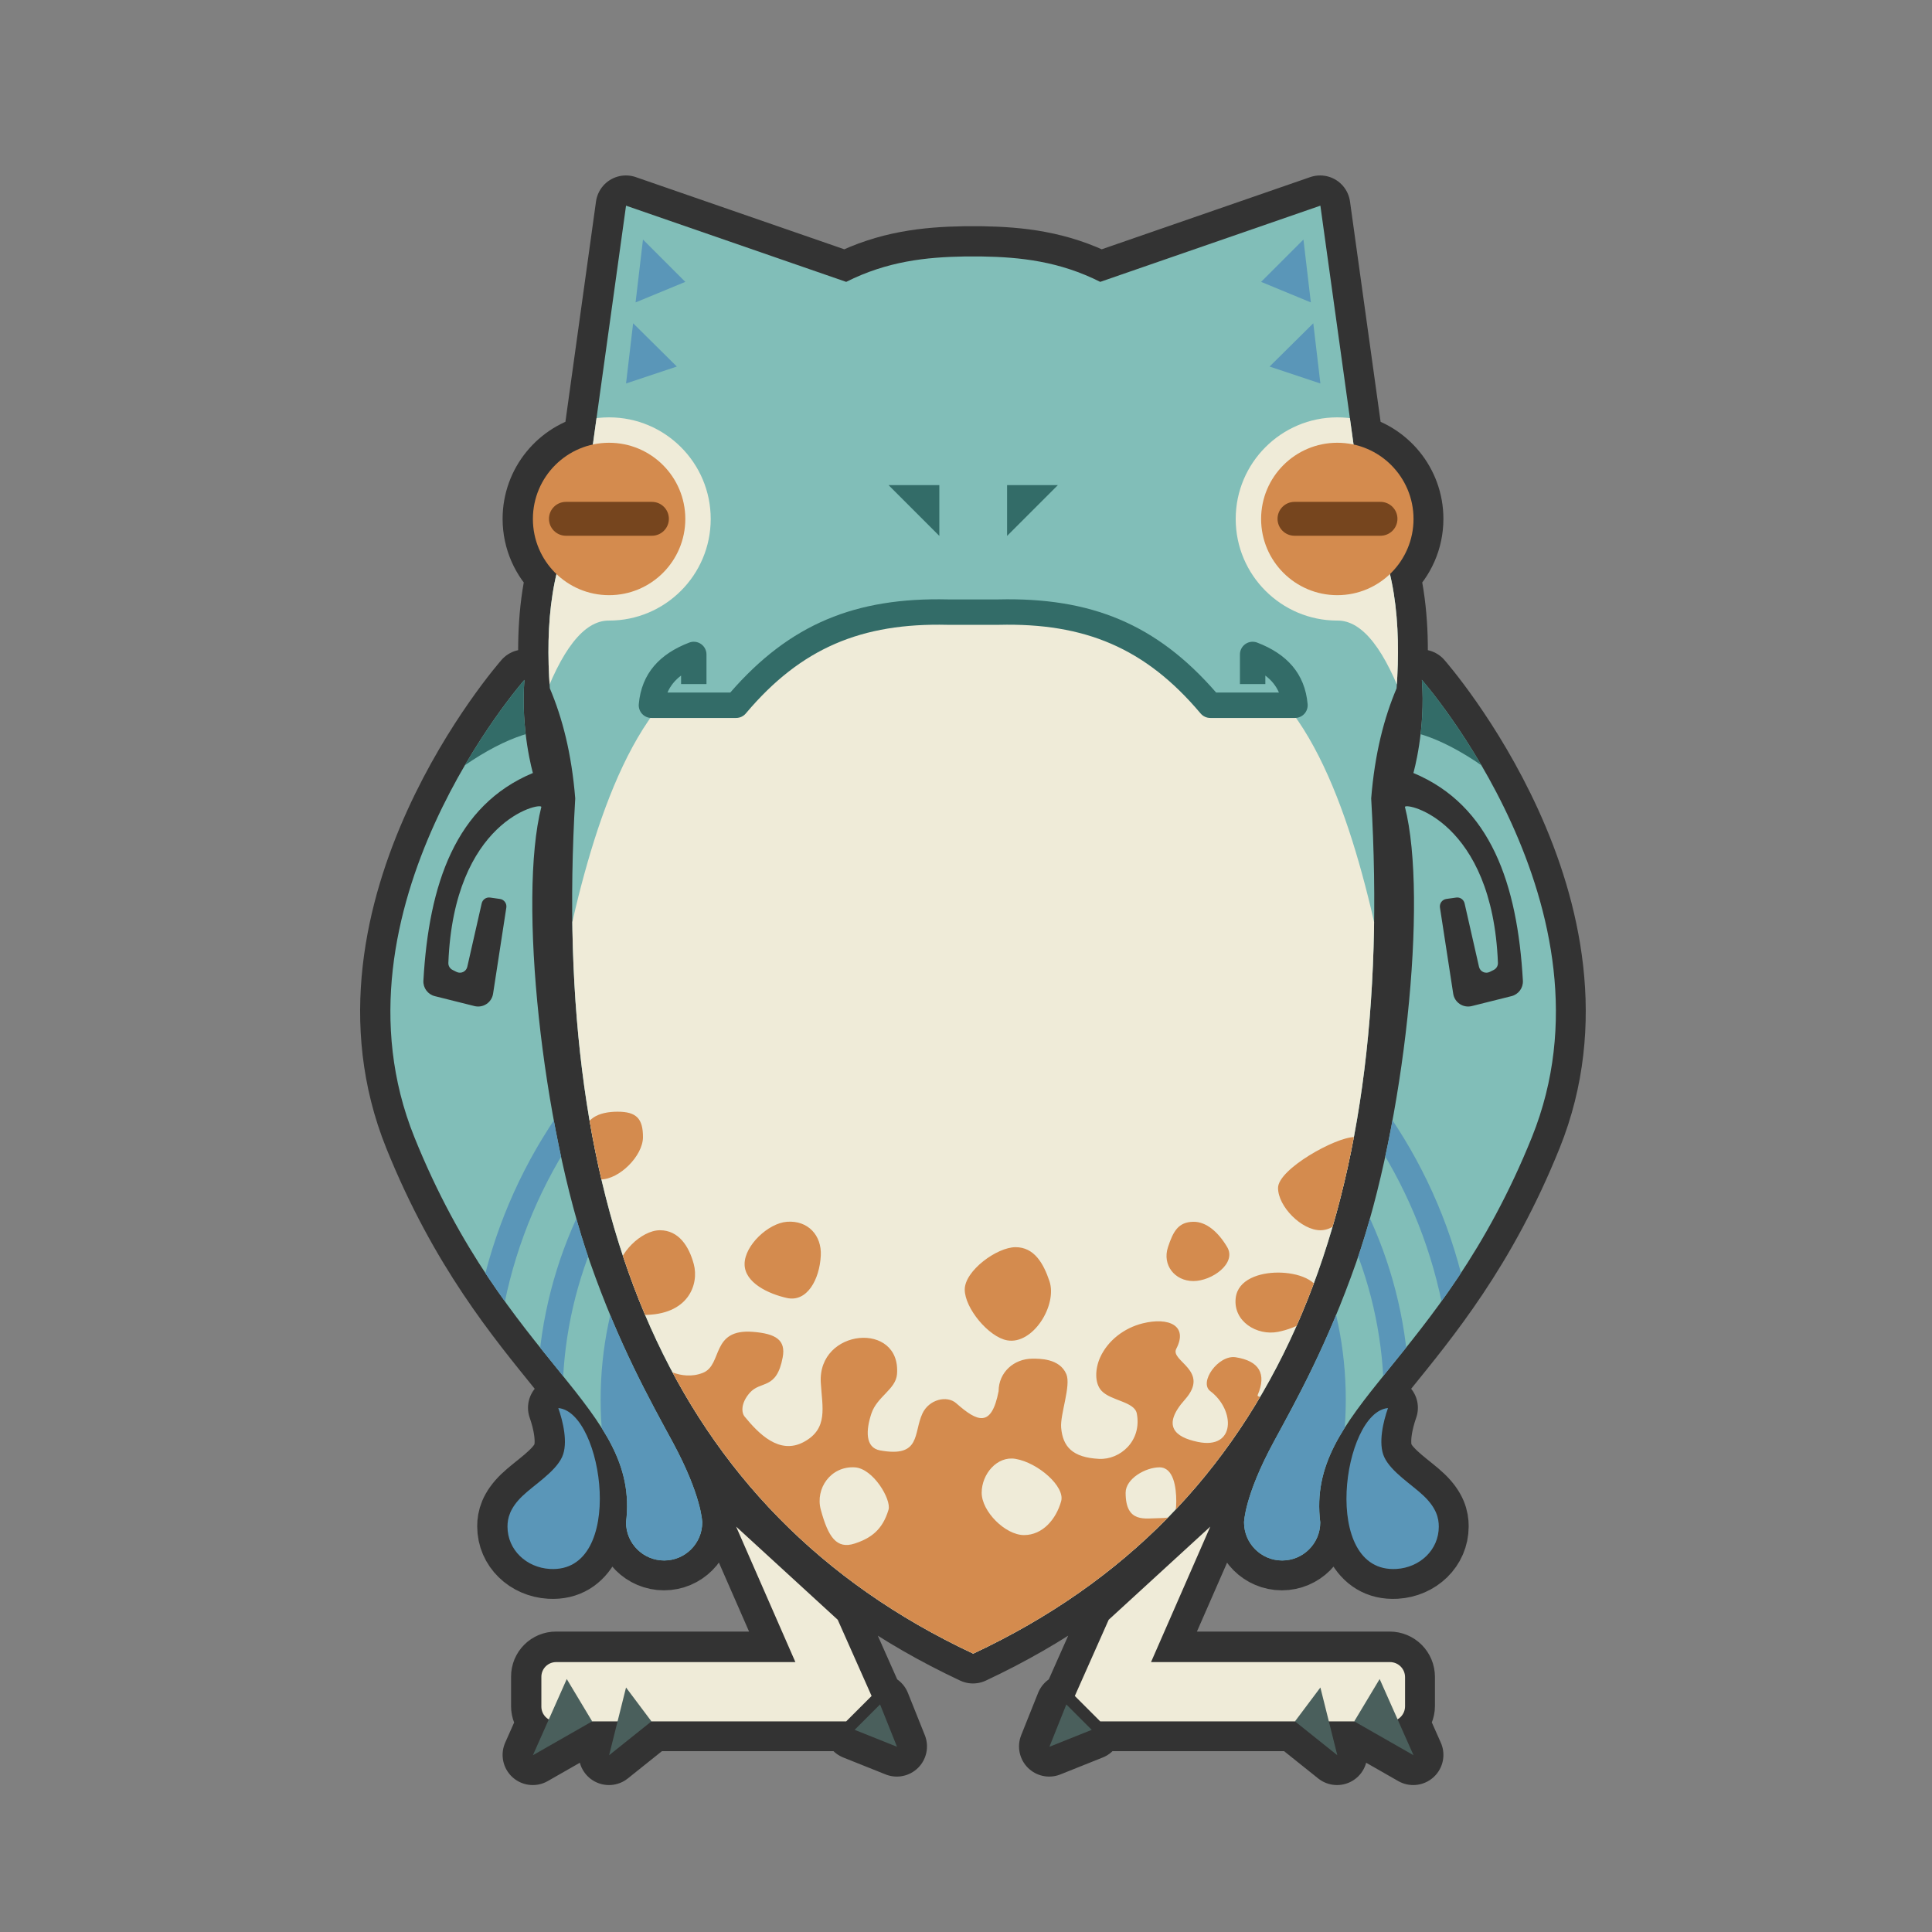 <?xml version="1.0" encoding="UTF-8" standalone="no"?>
<!DOCTYPE svg PUBLIC "-//W3C//DTD SVG 1.1//EN" "http://www.w3.org/Graphics/SVG/1.1/DTD/svg11.dtd">
<svg width="100%" height="100%" viewBox="0 0 256 256" version="1.1" xmlns="http://www.w3.org/2000/svg" xmlns:xlink="http://www.w3.org/1999/xlink" xml:space="preserve" xmlns:serif="http://www.serif.com/" style="fill-rule:evenodd;clip-rule:evenodd;stroke-linecap:round;stroke-linejoin:round;stroke-miterlimit:1.5;">
    <rect x="0" y="0" width="256" height="256" fill="#808080" stroke="none"/>
    <g transform="matrix(1.122,0,0,1.122,-14.661,-15.384)">
        <g transform="matrix(0.891,0,0,0.891,13.065,13.71)">
            <path d="M171.609,228.112L177.219,232.601L176.097,228.112L179.463,228.112L187.318,232.601L185.203,227.841C185.351,227.756 185.488,227.65 185.611,227.527C185.985,227.153 186.196,226.645 186.196,226.115C186.196,224.932 186.196,223.438 186.196,222.255C186.196,221.725 185.985,221.217 185.611,220.842C185.236,220.468 184.728,220.257 184.199,220.257L152.533,220.257L160.387,202.304L146.922,214.647L142.434,224.746L145.8,228.112L171.609,228.112ZM72.728,227.855C72.578,227.77 72.438,227.664 72.314,227.539C71.947,227.173 71.741,226.675 71.741,226.157C71.741,224.953 71.741,223.416 71.741,222.213C71.741,221.694 71.947,221.197 72.314,220.83C72.681,220.463 73.178,220.257 73.697,220.257C80.881,220.257 105.404,220.257 105.404,220.257L97.55,202.304L111.015,214.647L115.503,224.746L112.137,228.112L86.329,228.112L80.718,232.601L81.84,228.112L78.474,228.112L70.619,232.601L72.728,227.855ZM141.312,225.868L144.678,229.234L139.068,231.478L141.312,225.868ZM116.625,225.868L113.259,229.234L118.87,231.478L116.625,225.868ZM179.371,58.905C183.913,59.892 187.318,63.938 187.318,68.773C187.318,71.643 186.119,74.234 184.195,76.073C185.325,80.855 185.435,86.145 185.074,91.216C183.415,95.138 182.192,99.824 181.707,105.803C184.907,160.63 169.469,200.164 128.969,219.135C88.469,200.164 73.031,160.63 76.23,105.803C75.746,99.824 74.523,95.138 72.863,91.216C72.502,86.145 72.612,80.855 73.742,76.073C71.818,74.234 70.619,71.643 70.619,68.773C70.619,63.938 74.025,59.892 78.567,58.905L82.962,27.256L112.137,37.355C117.552,34.625 122.726,34.069 127.846,33.988L130.091,33.988C135.211,34.069 140.385,34.625 145.8,37.355L174.975,27.256L179.371,58.905ZM183.935,186.594C177.941,187.11 174.932,208.519 185.057,207.914C188.148,207.73 190.668,205.4 190.668,202.304C190.668,201.188 190.357,199.865 188.712,198.271C187.182,196.789 184.347,195.074 183.431,193.076C182.597,191.257 183.33,188.298 183.935,186.594ZM73.986,186.594C79.98,187.11 82.989,208.519 72.863,207.914C69.772,207.73 67.253,205.4 67.253,202.304C67.253,201.188 67.563,199.865 69.209,198.271C70.738,196.789 73.574,195.074 74.49,193.076C75.323,191.257 74.59,188.298 73.986,186.594ZM82.962,201.743C84.85,186.527 67.085,180.902 54.91,150.687C42.734,120.472 69.497,90.093 69.497,90.093C68.971,96.713 70.619,102.437 70.619,102.437C60.374,106.716 56.83,117.158 56.109,129.959C56.057,130.916 56.691,131.775 57.62,132.007C59.083,132.374 61.266,132.92 62.88,133.323C63.426,133.46 64.004,133.36 64.473,133.049C64.941,132.737 65.257,132.243 65.342,131.687C65.835,128.483 66.739,122.61 67.099,120.269C67.14,120.005 67.073,119.735 66.913,119.521C66.754,119.306 66.515,119.164 66.25,119.127C65.834,119.068 65.355,119.001 64.949,118.944C64.434,118.871 63.95,119.206 63.835,119.713C63.407,121.597 62.414,125.971 61.925,128.124C61.857,128.424 61.655,128.675 61.377,128.807C61.1,128.938 60.777,128.934 60.502,128.797C60.318,128.705 60.133,128.613 59.97,128.531C59.618,128.355 59.402,127.99 59.417,127.597C60.155,108.765 71.579,106.317 71.741,106.925C68.642,119.066 71.789,149.003 78.193,167.272C82.048,178.272 86.153,185.582 89.134,191.083C93.018,198.25 93.061,201.743 93.061,201.743C93.061,204.53 90.799,206.792 88.012,206.792C85.225,206.792 82.962,204.53 82.962,201.743ZM174.958,201.743C173.071,186.527 190.835,180.902 203.011,150.687C215.186,120.472 188.423,90.093 188.423,90.093C188.95,96.713 187.301,102.437 187.301,102.437C197.547,106.716 201.091,117.158 201.811,129.959C201.864,130.916 201.23,131.775 200.3,132.007C198.837,132.374 196.654,132.92 195.04,133.323C194.494,133.46 193.916,133.36 193.448,133.049C192.979,132.737 192.664,132.243 192.578,131.687C192.085,128.483 191.182,122.61 190.822,120.269C190.781,120.005 190.848,119.735 191.007,119.521C191.167,119.306 191.406,119.164 191.67,119.127C192.086,119.068 192.565,119.001 192.971,118.944C193.486,118.871 193.97,119.206 194.086,119.713C194.514,121.597 195.507,125.971 195.996,128.124C196.064,128.424 196.266,128.675 196.543,128.807C196.821,128.938 197.143,128.934 197.418,128.797C197.603,128.705 197.787,128.613 197.95,128.531C198.302,128.355 198.519,127.99 198.503,127.597C197.766,108.765 186.341,106.317 186.179,106.925C189.278,119.066 186.131,149.003 179.728,167.272C175.872,178.272 171.767,185.582 168.786,191.083C164.903,198.25 164.859,201.743 164.859,201.743C164.859,204.53 167.122,206.792 169.909,206.792C172.695,206.792 174.958,204.53 174.958,201.743Z" style="fill:rgb(51,51,51);stroke:rgb(51,51,51);stroke-width:8px;"/>
        </g>
        <g>
            <g transform="matrix(-1,0,0,1,256,0)">
                <path d="M100,194L112,205L116,214L113,217L78.78,217C78.308,217 77.855,216.812 77.521,216.479C77.188,216.145 77,215.692 77,215.22C77,214.166 77,212.834 77,211.78C77,211.308 77.188,210.855 77.521,210.521C77.855,210.188 78.308,210 78.78,210L107,210L100,194Z" style="fill:rgb(239,235,216);"/>
                <g transform="matrix(-1,0,0,1,256,0)">
                    <path d="M169,213L166,217L171,221L169,213ZM176,212L173,217L180,221L176,212ZM139,215L142,218L137,220L139,215Z" style="fill:rgb(74,95,92);"/>
                </g>
            </g>
            <g>
                <path d="M100,194L112,205L116,214L113,217L78.743,217C78.28,217 77.837,216.816 77.51,216.49C77.184,216.163 77,215.72 77,215.257C77,214.185 77,212.815 77,211.743C77,211.28 77.184,210.837 77.51,210.51C77.837,210.184 78.28,210 78.743,210L107,210L100,194Z" style="fill:rgb(239,235,216);"/>
                <path d="M87,213L90,217L85,221L87,213ZM80,212L83,217L76,221L80,212ZM117,215L114,218L119,220L117,215Z" style="fill:rgb(74,95,92);"/>
            </g>
        </g>
        <g transform="matrix(-1,0,0,1,255.985,0)">
            <g transform="matrix(-1,0,0,1,255.985,0)">
                <path d="M176.985,180C171.643,180.46 168.962,199.539 177.985,199C180.74,198.835 182.985,196.76 182.985,194C182.985,193.006 182.708,191.826 181.242,190.406C179.879,189.085 177.352,187.557 176.536,185.776C175.793,184.156 176.446,181.519 176.985,180ZM79,180C84.342,180.46 87.023,199.539 78,199C75.245,198.835 73,196.76 73,194C73,193.006 73.277,191.826 74.743,190.406C76.106,189.085 78.633,187.557 79.449,185.776C80.192,184.156 79.539,181.519 79,180Z" style="fill:rgb(90,150,184);"/>
            </g>
            <g transform="matrix(-1,0,0,1,255.985,0)">
                <path d="M87,193.5C88.682,179.94 72.851,174.927 62,148C51.149,121.073 75,94 75,94C74.531,99.899 76,105 76,105C66.869,108.814 63.711,118.119 63.069,129.528C63.022,130.38 63.587,131.146 64.416,131.353C65.72,131.68 67.665,132.166 69.103,132.526C69.59,132.647 70.105,132.559 70.522,132.281C70.94,132.004 71.221,131.563 71.297,131.068C71.737,128.212 72.542,122.978 72.863,120.892C72.899,120.657 72.839,120.416 72.697,120.225C72.555,120.034 72.342,119.907 72.106,119.874C71.736,119.822 71.309,119.762 70.947,119.711C70.488,119.646 70.056,119.944 69.954,120.396C69.572,122.076 68.687,125.973 68.252,127.892C68.191,128.159 68.011,128.383 67.764,128.5C67.516,128.618 67.229,128.614 66.984,128.492C66.819,128.41 66.655,128.328 66.51,128.255C66.196,128.098 66.003,127.772 66.017,127.422C66.674,110.64 76.855,108.458 77,109C74.238,119.82 77.043,146.499 82.749,162.78C86.185,172.584 89.844,179.098 92.5,184C95.961,190.388 96,193.5 96,193.5C96,195.984 93.984,198 91.5,198C89.016,198 87,195.984 87,193.5ZM168.985,193.5C167.303,179.94 183.134,174.927 193.985,148C204.836,121.073 180.985,94 180.985,94C181.454,99.899 179.985,105 179.985,105C189.116,108.814 192.274,118.119 192.916,129.528C192.963,130.38 192.398,131.146 191.57,131.353C190.266,131.68 188.32,132.166 186.882,132.526C186.395,132.647 185.88,132.559 185.463,132.281C185.045,132.004 184.764,131.563 184.688,131.068C184.248,128.212 183.443,122.978 183.122,120.892C183.086,120.657 183.146,120.416 183.288,120.225C183.43,120.034 183.643,119.907 183.879,119.874C184.25,119.822 184.676,119.762 185.038,119.711C185.497,119.646 185.929,119.944 186.031,120.396C186.413,122.076 187.298,125.973 187.734,127.892C187.794,128.159 187.974,128.383 188.221,128.5C188.469,128.618 188.756,128.614 189.001,128.492C189.166,128.41 189.33,128.328 189.475,128.255C189.789,128.098 189.982,127.772 189.968,127.422C189.311,110.64 179.13,108.458 178.985,109C181.747,119.82 178.942,146.499 173.236,162.78C169.8,172.584 166.142,179.098 163.485,184C160.024,190.388 159.985,193.5 159.985,193.5C159.985,195.984 162.001,198 164.485,198C166.969,198 168.985,195.984 168.985,193.5Z" style="fill:rgb(129,190,184);"/>
                <clipPath id="_clip1">
                    <path d="M87,193.5C88.682,179.94 72.851,174.927 62,148C51.149,121.073 75,94 75,94C74.531,99.899 76,105 76,105C66.869,108.814 63.711,118.119 63.069,129.528C63.022,130.38 63.587,131.146 64.416,131.353C65.72,131.68 67.665,132.166 69.103,132.526C69.59,132.647 70.105,132.559 70.522,132.281C70.94,132.004 71.221,131.563 71.297,131.068C71.737,128.212 72.542,122.978 72.863,120.892C72.899,120.657 72.839,120.416 72.697,120.225C72.555,120.034 72.342,119.907 72.106,119.874C71.736,119.822 71.309,119.762 70.947,119.711C70.488,119.646 70.056,119.944 69.954,120.396C69.572,122.076 68.687,125.973 68.252,127.892C68.191,128.159 68.011,128.383 67.764,128.5C67.516,128.618 67.229,128.614 66.984,128.492C66.819,128.41 66.655,128.328 66.51,128.255C66.196,128.098 66.003,127.772 66.017,127.422C66.674,110.64 76.855,108.458 77,109C74.238,119.82 77.043,146.499 82.749,162.78C86.185,172.584 89.844,179.098 92.5,184C95.961,190.388 96,193.5 96,193.5C96,195.984 93.984,198 91.5,198C89.016,198 87,195.984 87,193.5ZM168.985,193.5C167.303,179.94 183.134,174.927 193.985,148C204.836,121.073 180.985,94 180.985,94C181.454,99.899 179.985,105 179.985,105C189.116,108.814 192.274,118.119 192.916,129.528C192.963,130.38 192.398,131.146 191.57,131.353C190.266,131.68 188.32,132.166 186.882,132.526C186.395,132.647 185.88,132.559 185.463,132.281C185.045,132.004 184.764,131.563 184.688,131.068C184.248,128.212 183.443,122.978 183.122,120.892C183.086,120.657 183.146,120.416 183.288,120.225C183.43,120.034 183.643,119.907 183.879,119.874C184.25,119.822 184.676,119.762 185.038,119.711C185.497,119.646 185.929,119.944 186.031,120.396C186.413,122.076 187.298,125.973 187.734,127.892C187.794,128.159 187.974,128.383 188.221,128.5C188.469,128.618 188.756,128.614 189.001,128.492C189.166,128.41 189.33,128.328 189.475,128.255C189.789,128.098 189.982,127.772 189.968,127.422C189.311,110.64 179.13,108.458 178.985,109C181.747,119.82 178.942,146.499 173.236,162.78C169.8,172.584 166.142,179.098 163.485,184C160.024,190.388 159.985,193.5 159.985,193.5C159.985,195.984 162.001,198 164.485,198C166.969,198 168.985,195.984 168.985,193.5Z"/>
                </clipPath>
                <g clip-path="url(#_clip1)">
                    <path d="M128,119.5C95.161,119.5 68.5,146.161 68.5,179C68.5,211.839 95.161,238.5 128,238.5C160.839,238.5 187.5,211.839 187.5,179C187.5,146.161 160.839,119.5 128,119.5ZM128,122.5C159.183,122.5 184.5,147.817 184.5,179C184.5,210.183 159.183,235.5 128,235.5C96.817,235.5 71.5,210.183 71.5,179C71.5,147.817 96.817,122.5 128,122.5ZM128,127.5C99.576,127.5 76.5,150.576 76.5,179C76.5,207.424 99.576,230.5 128,230.5C156.424,230.5 179.5,207.424 179.5,179C179.5,150.576 156.424,127.5 128,127.5ZM128,130.5C154.768,130.5 176.5,152.232 176.5,179C176.5,205.768 154.768,227.5 128,227.5C101.232,227.5 79.5,205.768 79.5,179C79.5,152.232 101.232,130.5 128,130.5ZM128,135C152.284,135 172,154.716 172,179C172,203.284 152.284,223 128,223C103.716,223 84,203.284 84,179C84,154.716 103.716,135 128,135Z" style="fill:rgb(90,150,184);"/>
                    <path d="M178.985,100C182.665,100.531 187.546,103.192 192.985,108L179.985,89L178.985,100ZM77,100C73.32,100.531 68.439,103.192 63,108L76,89L77,100Z" style="fill:rgb(51,108,104);"/>
                </g>
            </g>
        </g>
        <path d="M129,44C133.564,44.072 138.174,44.567 143,47L169,38L174,74C177.923,79.6 178.53,87.566 178,95C176.521,98.496 175.431,102.672 175,108C177.851,156.861 164.093,192.093 128,209C91.907,192.093 78.149,156.861 81,108C80.569,102.672 79.479,98.496 78,95C77.47,87.566 78.077,79.6 82,74L87,38L113,47C117.826,44.567 122.436,44.072 127,44L129,44Z" style="fill:rgb(129,190,184);"/>
        <clipPath id="_clip2">
            <path d="M129,44C133.564,44.072 138.174,44.567 143,47L169,38L174,74C177.923,79.6 178.53,87.566 178,95C176.521,98.496 175.431,102.672 175,108C177.851,156.861 164.093,192.093 128,209C91.907,192.093 78.149,156.861 81,108C80.569,102.672 79.479,98.496 78,95C77.47,87.566 78.077,79.6 82,74L87,38L113,47C117.826,44.567 122.436,44.072 127,44L129,44Z"/>
        </clipPath>
        <g clip-path="url(#_clip2)">
            <g transform="matrix(-1,0,0,1,256,0)">
                <path d="M128,210L178,210L178,136C175.903,124.241 172.559,106.309 165,97L156,97C149.154,88.871 141.638,85.752 131,86L125,86C114.362,85.752 106.846,88.871 100,97L91,97C83.441,106.309 80.097,124.241 78,136L78,210L128,210" style="fill:rgb(239,235,216);"/>
            </g>
            <path d="M142.847,186C145.334,186.132 147.937,183.895 147.322,180.648C147.055,179.233 144.281,179.15 143.168,177.974C142.302,177.058 142.392,175.332 143,174C143.917,171.992 145.858,170.534 148,170C151.117,169.223 153.406,170.284 151.981,173C151.214,174.461 156.057,175.569 153,179C150.233,182.105 151.818,183.439 154.538,184C159.034,184.928 158.934,180.199 156,178C154.614,176.961 156.956,173.679 159,174C161.808,174.441 162.654,175.98 161.603,178.435C161.373,178.97 164,178.495 164,179L164,189L128,212L91,186L91,175C91,175 93.447,176.888 96.084,175.836C98.446,174.894 96.977,170.597 102,171C104.694,171.216 105.882,171.961 105.503,174C104.777,177.915 102.905,176.702 101.596,178.215C100.52,179.457 100.64,180.56 101,181C102.633,182.991 105.093,185.571 108,184C110.907,182.429 110.171,179.919 110,177C109.622,170.573 119.506,169.701 119,176C118.856,177.794 116.652,178.626 115.976,180.648C115.338,182.557 115.203,184.675 117,185C121.859,185.88 120.924,182.969 122,180.648C122.77,178.987 124.889,178.455 126,179.435C128.49,181.631 130.155,182.372 131,178L131,177.974C131.022,175.782 132.801,174.168 135,174.168C135.798,174.168 138.212,174.117 139,176C139.57,177.363 138.249,180.753 138.386,182.318C138.582,184.567 139.724,185.835 142.847,186ZM114,187C116.204,187.121 118.349,190.82 118,192C117.289,194.4 115.901,195.376 114,196C111.849,196.706 110.864,195.193 110,192C109.325,189.507 111.17,186.844 114,187ZM133,186C135.664,186.456 138.868,189.274 138.386,191C137.792,193.126 136.208,195 134,195C131.792,195 129,192.208 129,190C129,187.792 130.824,185.627 133,186ZM150,187C151.656,187 151.981,189.344 151.981,191C151.981,192.656 151.656,193 150,193C148.344,193 146,193.656 146,190C146,188.344 148.344,187 150,187ZM133,161C135.208,161 136.292,162.909 137,165C137.966,167.852 135.043,172.557 132,172C129.828,171.603 127,168.208 127,166C127,163.792 130.792,161 133,161ZM164,164C166.208,164 169,164.792 169,167C169,169.208 166.166,170.574 164,171C161.513,171.489 158.679,169.769 159,167C159.254,164.807 161.792,164 164,164ZM91,159C93.208,159 94.428,160.868 95,163C95.635,165.366 94.395,169.047 89,169C86.792,168.981 86,166.208 86,164C86,161.792 88.792,159 91,159ZM106,158C108.491,157.811 110.123,159.612 110,162C109.856,164.809 108.384,167.528 106,167C103.845,166.523 101,165.208 101,163C101,160.792 103.799,158.167 106,158ZM154,158C155.553,157.978 156.976,159.258 158,161C159.119,162.903 156.208,165 154,165C151.792,165 150.308,163.096 151,161C151.613,159.143 152.213,158.025 154,158ZM173,148C175.208,148 173,151.792 173,154C173,156.208 171.208,159 169,159C166.792,159 164,156.208 164,154C164,151.792 170.792,148 173,148ZM86,145C88.208,145 89,145.792 89,148C89,150.208 86.208,153 84,153C81.792,153 82,150.208 82,148C82,145.792 83.792,145 86,145Z" style="fill:rgb(212,139,78);"/>
            <g transform="matrix(-1,0,0,1,256,0)">
                <path d="M162.5,93.494L162.5,94.5L159.5,94.5L159.5,91C159.5,90.506 159.743,90.044 160.15,89.764C160.557,89.484 161.076,89.423 161.537,89.599C165.009,90.93 167.171,93.227 167.494,96.867C167.531,97.287 167.391,97.702 167.107,98.013C166.822,98.323 166.421,98.5 166,98.5L156,98.5C155.558,98.5 155.138,98.305 154.853,97.966C148.332,90.223 141.168,87.264 131.035,87.5C131.023,87.5 131.012,87.5 131,87.5L125,87.5C124.988,87.5 124.977,87.5 124.965,87.5C114.832,87.264 107.668,90.223 101.147,97.966C100.862,98.305 100.442,98.5 100,98.5L90,98.5C89.579,98.5 89.178,98.323 88.893,98.013C88.609,97.702 88.469,97.287 88.506,96.867C88.829,93.227 90.991,90.93 94.463,89.599C94.924,89.423 95.443,89.484 95.85,89.764C96.257,90.044 96.5,90.506 96.5,91L96.5,94.5L93.5,94.5L93.5,93.494C92.788,94.034 92.239,94.693 91.893,95.5C91.893,95.5 99.309,95.5 99.309,95.5C106.357,87.383 114.125,84.248 125.03,84.5C125.016,84.5 130.983,84.5 130.983,84.5C141.881,84.25 149.646,87.386 156.691,95.5C156.691,95.5 164.107,95.5 164.107,95.5C163.761,94.692 163.212,94.034 162.5,93.494Z" style="fill:rgb(51,108,104);"/>
            </g>
            <path d="M171,87C174.031,86.959 176.667,90.584 179,97L183,75C183,68.377 177.623,63 171,63C164.377,63 159,68.377 159,75C159,81.623 164.377,87 171,87ZM85,87C81.969,86.959 79.333,90.584 77,97L73,75C73,68.377 78.377,63 85,63C91.623,63 97,68.377 97,75C97,81.623 91.623,87 85,87Z" style="fill:rgb(239,235,216);"/>
            <path d="M169,59L168.163,51.888L163,57L169,59ZM87,59L87.837,51.888L93,57L87,59ZM167.874,49.425L167,42L162,47L167.874,49.425ZM88.126,49.425L89,42L94,47L88.126,49.425Z" style="fill:rgb(90,150,184);"/>
            <path d="M138,71L132,71L132,77L138,71ZM118,71L124,71L124,77L118,71Z" style="fill:rgb(51,108,104);"/>
        </g>
        <g>
            <g transform="matrix(-0.75,0,0,0.75,234.75,19.5)">
                <circle cx="85" cy="74" r="12" style="fill:rgb(212,139,78);"/>
                <clipPath id="_clip3">
                    <circle cx="85" cy="74" r="12"/>
                </clipPath>
                <g clip-path="url(#_clip3)">
                    <g transform="matrix(1.333,0,0,1.333,-28.224,-26)">
                        <path d="M92,75C92,73.896 91.104,73 90,73L79.836,73C78.732,73 77.836,73.896 77.836,75C77.836,76.104 78.732,77 79.836,77L90,77C91.104,77 92,76.104 92,75Z" style="fill:rgb(118,69,30);"/>
                    </g>
                </g>
            </g>
            <g transform="matrix(0.75,0,0,0.75,21.25,19.5)">
                <circle cx="85" cy="74" r="12" style="fill:rgb(212,139,78);"/>
                <clipPath id="_clip4">
                    <circle cx="85" cy="74" r="12"/>
                </clipPath>
                <g clip-path="url(#_clip4)">
                    <g transform="matrix(1.333,0,0,1.333,-28.224,-26)">
                        <path d="M92,75C92,73.896 91.104,73 90,73L79.836,73C78.732,73 77.836,73.896 77.836,75C77.836,76.104 78.732,77 79.836,77L90,77C91.104,77 92,76.104 92,75Z" style="fill:rgb(118,69,30);"/>
                    </g>
                </g>
            </g>
        </g>
    </g>
</svg>
